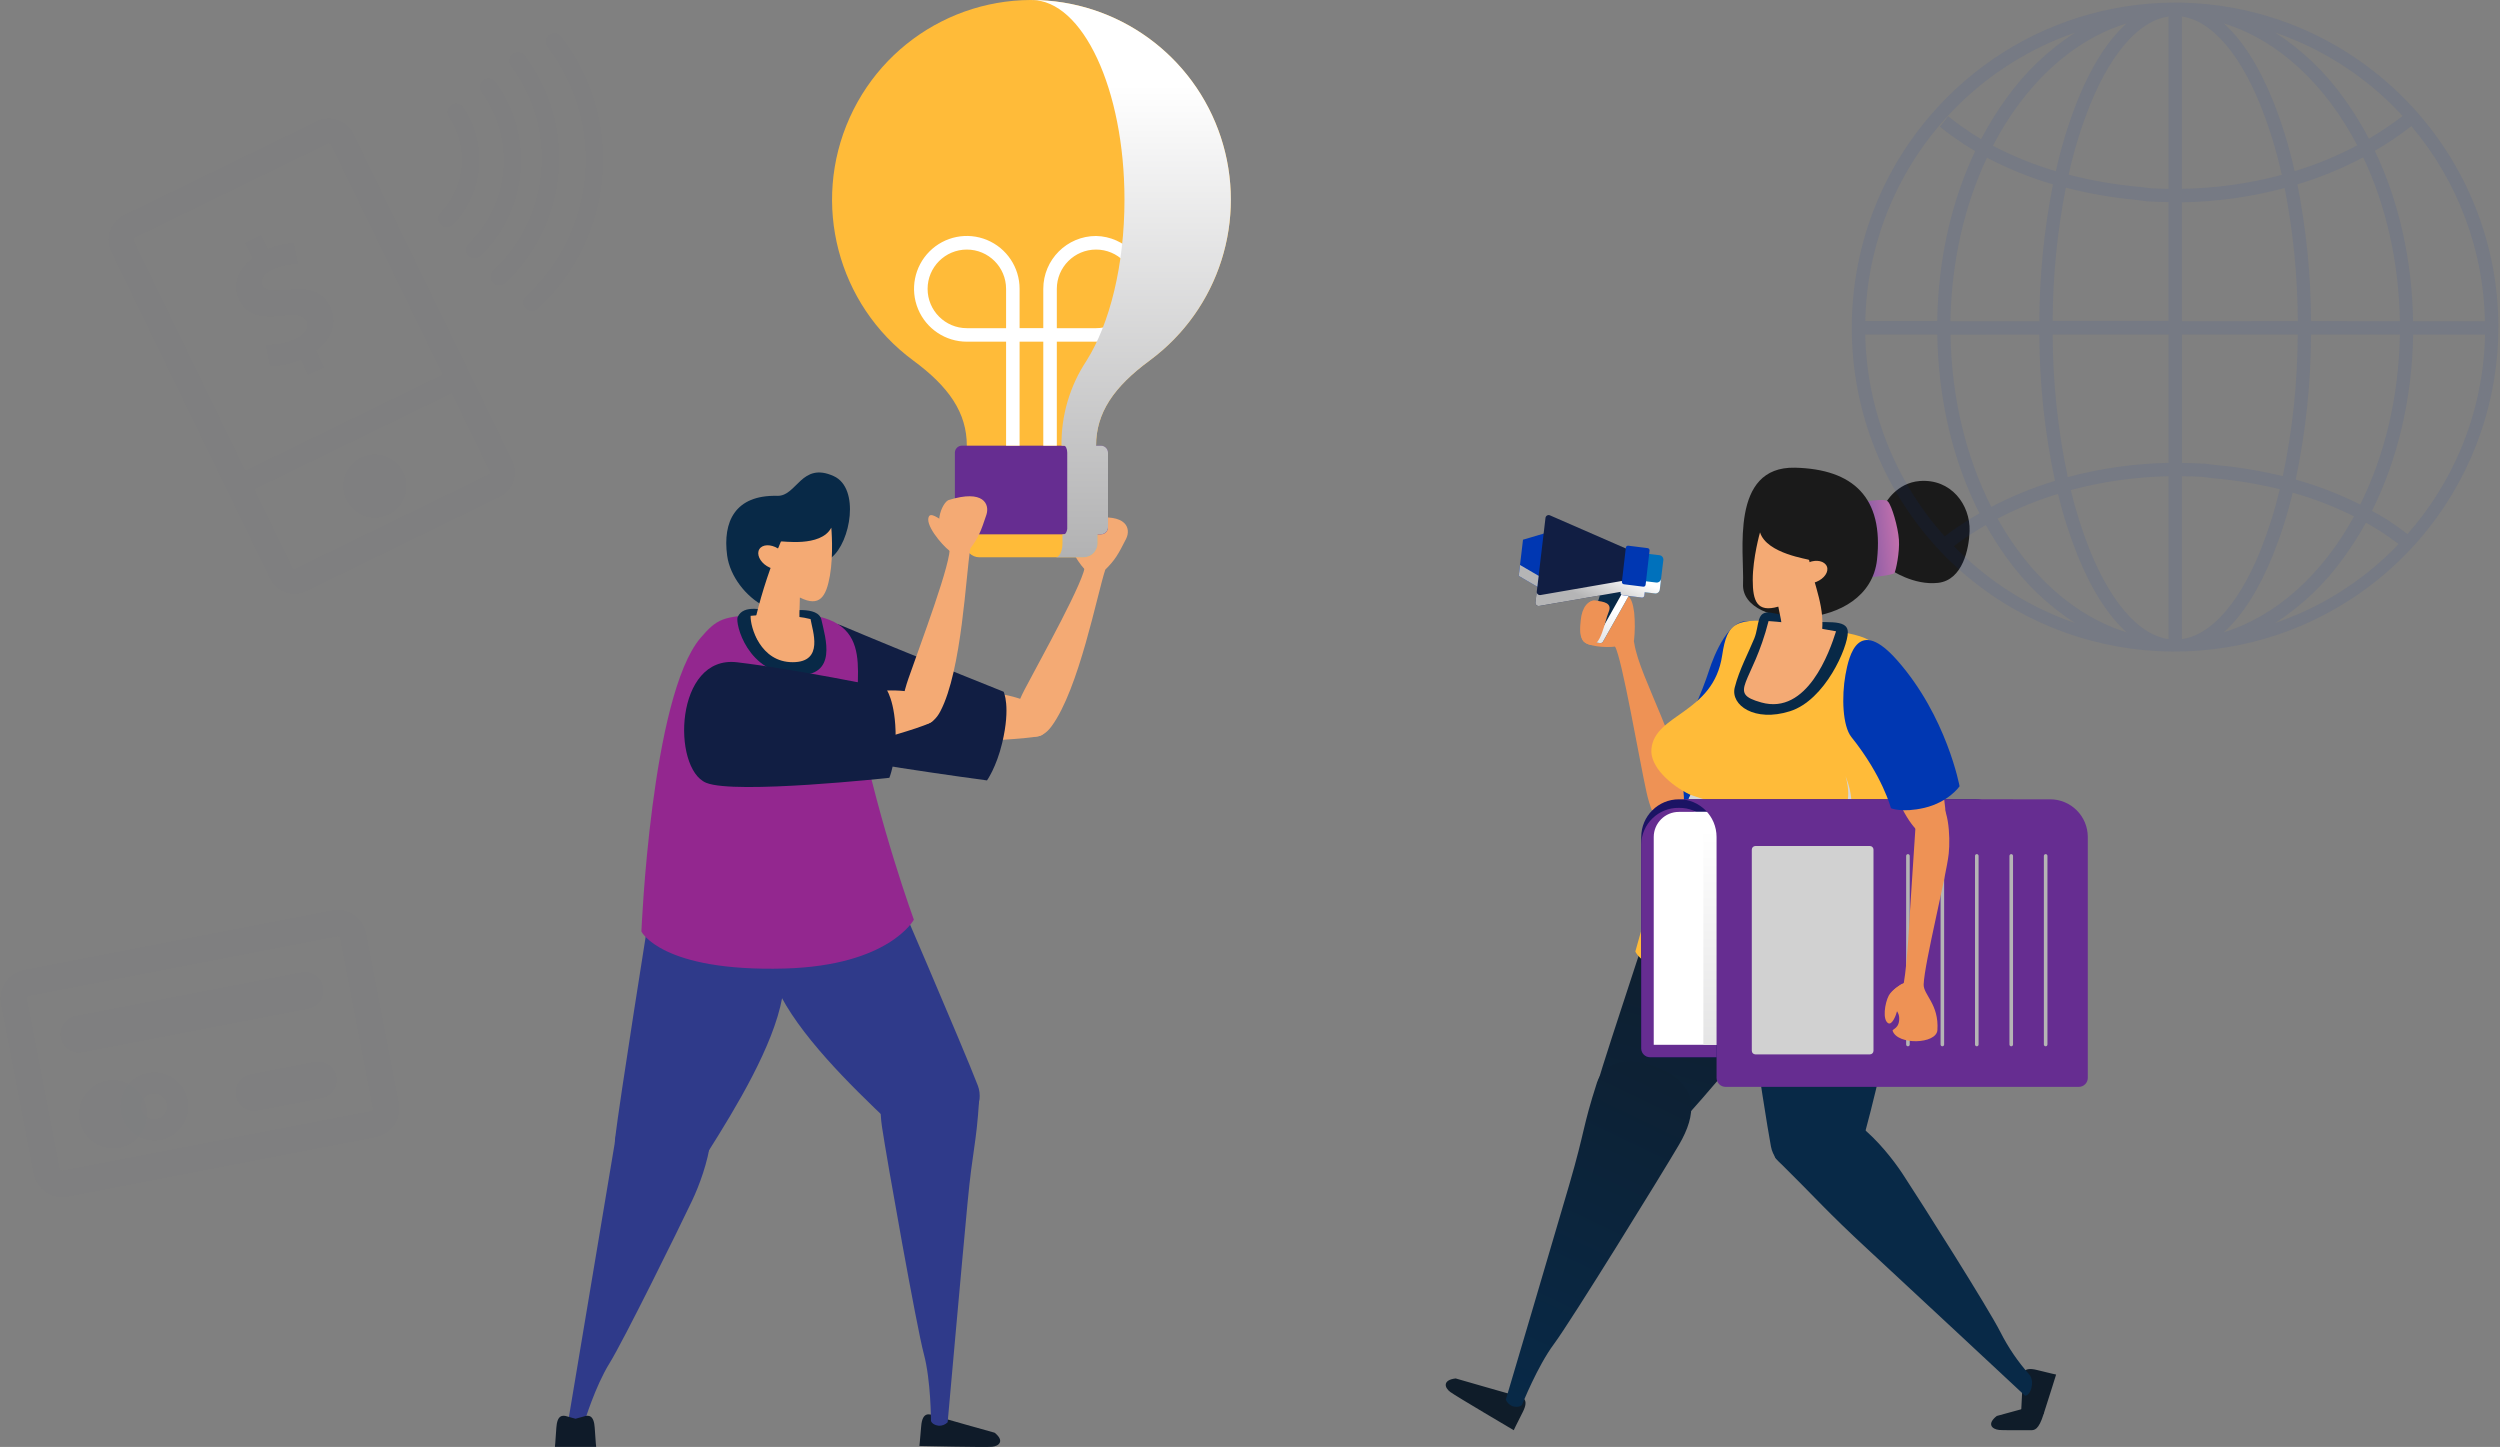 <svg width="641" height="371" viewBox="0 0 641 371" fill="none" xmlns="http://www.w3.org/2000/svg">
<rect x="0" y="0" width="641" height="371" fill="#808080" stroke="none"/>
<path d="M483.474 128.992C483.474 128.992 486.238 123.816 492.169 123.337C500.242 122.684 505.211 129.396 505.006 136.176C504.869 140.655 503.242 148.729 496.932 149.444C490.622 150.16 484.797 146.104 484.797 146.104C484.797 146.104 483.164 133.041 483.474 128.992Z" fill="#1A1A1A"/>
<path d="M477.072 128.855C477.072 128.855 483.102 127.573 484.077 128.606C485.052 129.639 486.654 135.106 486.884 138.36C487.114 141.613 486.083 146.409 485.729 146.919C485.375 147.429 480.369 148.063 479.258 147.908C478.146 147.752 476.047 143.068 475.637 139.336C475.227 135.604 476.246 129.01 477.072 128.855Z" fill="url(#paint0_linear)"/>
<path d="M446.914 149.774C447.268 141.731 443.474 119.537 460.248 119.916C475.103 120.277 483.015 127.505 481.27 143.498C479.202 162.482 446.386 161.729 446.914 149.774Z" fill="#1A1A1A"/>
<path d="M255.015 367.344C255.015 367.344 240.57 363.307 239.489 362.952C238.328 362.56 236.496 361.857 236.191 365.695C235.887 369.533 235.726 370.74 235.726 370.74C235.726 370.74 252.549 371.126 254.357 370.958C256.164 370.79 257.654 369.452 255.015 367.344Z" fill="#0F1B29"/>
<path d="M227.826 224.194C227.826 224.194 247.196 269.149 250.705 278.312C254.214 287.474 237.918 297.085 227.981 287.679C218.045 278.274 204.543 265.043 199.19 253.318C193.837 241.593 192.613 231.36 197.948 220.58C203.283 209.8 222.622 212.114 227.826 224.194Z" fill="#2F3A8A"/>
<path d="M251.053 282.031C250.27 294.018 249.444 294.024 248.072 308.493C246.699 322.961 242.979 364.663 242.979 364.663C242.39 365.26 241.581 365.586 240.743 365.565C238.924 365.341 238.7 364.321 238.7 364.321C238.7 364.321 238.7 353.97 236.868 347.14C235.036 340.31 227.416 297.476 226.143 288.93C224.87 280.383 226.901 273.646 236.701 273.006C246.5 272.365 251.394 276.806 251.053 282.031Z" fill="#2F3A8A"/>
<path d="M166.35 235.08C166.35 235.08 158.823 282.405 157.705 291.965C156.587 301.526 174.374 306.689 181.528 295.355C188.682 284.022 198.296 268.197 200.563 255.775C202.829 243.353 201.494 233.338 193.843 224.406C186.192 215.473 168.368 222.316 166.35 235.08Z" fill="#2F3A8A"/>
<path d="M158.444 288.165C154.898 309.314 145.719 364.202 145.719 364.202C145.719 364.202 145.818 364.88 147.582 365.154C149.346 365.428 149.88 364.482 149.88 364.482C149.88 364.482 152.613 355.456 156.27 349.553C159.928 343.65 173.846 315.453 177.473 307.808C181.099 300.164 186.484 283.518 177.473 280.122C168.461 276.725 159.301 283.064 158.444 288.165Z" fill="#2F3A8A"/>
<path d="M251.053 189.976C251.053 189.976 262.958 189.534 266.454 188.732C268.938 188.178 267.914 184.757 267.305 182.649C266.696 180.54 259.014 177.672 252.102 177.486C246.805 177.349 250.158 189.441 251.053 189.976Z" fill="#F4AA74"/>
<path d="M202.14 191.282C211.456 194.561 253.065 200.097 253.065 200.097C253.065 200.097 255.462 196.756 256.959 190.499C259.201 181.1 257.325 177.361 257.325 177.361C257.325 177.361 231.863 167.203 215.666 160.349C204.606 155.665 191.974 188.104 202.14 191.282Z" fill="#111E43"/>
<path d="M278.341 139.069C277.515 138.148 275.012 135.417 274.192 136.245C272.497 137.968 276.248 144.045 278.049 145.899C279.378 147.273 279.539 144.244 279.539 144.244C279.539 144.244 280.073 140.991 278.341 139.069Z" fill="#F4AA74"/>
<path d="M269.64 186.194C276.67 176.59 281.291 152.424 283.396 146.06C285.88 143.603 286.706 142.179 288.743 138.129C289.985 135.61 289.066 131.517 279.744 132.954C278.173 133.19 273.938 139.1 278.192 144.711C278.651 147.883 266.572 169.399 262.784 176.665C261.07 179.943 258.859 185.018 260.84 186.791C264.001 189.615 267.032 189.758 269.64 186.194Z" fill="#F4AA74"/>
<path d="M204.692 157.375C226.162 158.619 217.983 174.537 220.262 185.809C225.534 211.853 234.316 235.808 234.316 235.808C234.316 235.808 228.012 247.57 201.215 248.329C169.542 249.2 164.456 238.843 164.456 238.843C164.456 238.843 166.94 178.506 179.603 163.577C183.95 158.482 185.428 158.171 194.476 157.537C197.874 157.245 201.288 157.191 204.692 157.375Z" fill="#93278F"/>
<path d="M213.17 142.969C218.138 138.994 220.51 125.166 213.791 122.087C205.463 118.274 204.332 127.256 199.321 127.132C188.415 126.852 185.285 133.819 186.44 142.434C187.155 147.777 191.26 152.959 195.855 155.379C197.855 156.436 198.153 147.168 203.749 144.536C209.344 141.905 213.17 142.969 213.17 142.969Z" fill="#082947"/>
<path d="M210.63 158.968C211.592 163.49 214.977 173.436 204.196 173.144C191.502 172.814 188.465 159.745 189.136 158.215C190.663 154.794 195.75 156.517 198.954 156.647C202.159 156.778 209.816 155.142 210.63 158.968Z" fill="#082947"/>
<path d="M192.458 157.898C193.079 157.836 193.7 157.78 194.321 157.742C197.728 157.588 201.141 157.724 204.525 158.147C205.64 158.259 206.744 158.456 207.829 158.737C208.288 161.68 211.406 169.772 203.27 169.785C194.942 169.816 192.34 160.734 192.458 157.898Z" fill="#F4AA74"/>
<path d="M193.824 158.134C195.432 151.543 197.573 145.094 200.227 138.851C200.227 138.596 210.437 140.462 213.145 135.299C213.145 135.299 213.766 142.061 212.778 147.659C211.828 152.934 210.226 155.783 205.084 153.201C205.084 155.783 204.724 158.526 205.282 160.722C206.407 165.151 203.556 166.868 201.401 167.091C199.246 167.315 191.812 166.37 193.824 158.134Z" fill="#F4AA74"/>
<path d="M194.706 140.798C193.918 142.042 194.787 144.008 196.644 145.152C198.501 146.297 200.631 146.228 201.413 144.978C202.196 143.728 201.326 141.768 199.47 140.624C197.613 139.479 195.483 139.541 194.706 140.798Z" fill="#F4AA74"/>
<path d="M142.651 366.031C142.673 365.7 142.713 365.369 142.769 365.042C143.241 362.398 144.806 362.958 145.837 363.288C146.023 363.35 146.663 363.524 147.57 363.767C148.476 363.524 149.11 363.35 149.296 363.288C150.327 362.958 151.892 362.398 152.364 365.042C152.427 365.369 152.466 365.699 152.482 366.031C152.712 369.801 152.855 370.976 152.855 370.976C152.855 370.976 150.551 370.976 147.57 370.976C144.589 370.976 142.279 370.976 142.279 370.976C142.279 370.976 142.421 369.801 142.651 366.031Z" fill="#0F1B29"/>
<path d="M251.109 127.891H277.813C279.806 127.891 281.421 129.509 281.421 131.505V139.274C281.421 141.27 279.806 142.888 277.813 142.888H251.109C249.112 142.888 247.494 141.267 247.494 139.268V131.511C247.494 129.512 249.112 127.891 251.109 127.891Z" fill="#FFBB39"/>
<path d="M315.579 51.2C315.577 27.073 298.758 6.222 275.209 1.15C251.66 -3.923 227.77 8.159 217.866 30.152C207.961 52.145 214.729 78.079 234.112 92.403L234.186 92.46C243.328 99.19 247.893 105.84 247.893 114.268C247.893 121.11 258.779 130.951 262.903 130.161C267.871 130.951 281.031 121.098 281.031 114.268C281.031 105.84 285.596 99.19 294.743 92.46C294.767 92.437 294.792 92.416 294.818 92.397C307.885 82.753 315.593 67.458 315.579 51.2Z" fill="#FFBB39"/>
<path d="M282.278 114.268H246.643C245.642 114.268 244.83 115.081 244.83 116.084V135.181C244.83 136.184 245.642 136.997 246.643 136.997H282.278C283.28 136.997 284.092 136.184 284.092 135.181V116.084C284.092 115.081 283.28 114.268 282.278 114.268Z" fill="#662D91"/>
<path d="M281.03 60.505C273.562 60.512 267.508 66.573 267.498 74.053V84.13H261.424V74.053C261.424 68.571 258.126 63.628 253.069 61.53C248.011 59.433 242.19 60.594 238.321 64.471C234.451 68.349 233.295 74.18 235.391 79.245C237.488 84.309 242.424 87.61 247.898 87.608H257.959V114.268H261.424V87.608H267.498V114.268H270.969V87.608H281.03C288.389 87.45 294.272 81.429 294.272 74.057C294.272 66.684 288.389 60.663 281.03 60.505ZM247.898 84.143C242.341 84.143 237.837 79.631 237.837 74.066C237.837 68.501 242.341 63.989 247.898 63.989C253.454 63.989 257.959 68.501 257.959 74.066V84.143H247.898ZM281.03 84.143H270.969V74.066C270.969 68.501 275.474 63.989 281.03 63.989C286.586 63.989 291.091 68.501 291.091 74.066C291.091 79.631 286.586 84.143 281.03 84.143Z" fill="white"/>
<path style="mix-blend-mode:color-burn" d="M264.462 3.16824e-05C277.621 3.16824e-05 288.316 22.922 288.316 51.2C288.316 68.094 284.502 83.073 278.634 92.397L278.603 92.46C274.312 98.913 272.07 106.515 272.169 114.268H272.79C273.255 114.268 273.641 115.083 273.641 116.084V135.175C273.647 135.299 273.647 135.424 273.641 135.548C273.641 135.666 273.609 135.778 273.591 135.89C273.46 136.512 273.156 136.997 272.808 136.997H272.417V139.28C272.417 141.264 271.653 142.894 270.734 142.894H277.82C279.81 142.887 281.421 141.273 281.428 139.28V136.997H282.279C283.004 136.985 283.655 136.553 283.95 135.89C283.994 135.779 284.03 135.665 284.055 135.548C284.081 135.425 284.093 135.3 284.093 135.175V116.084C284.093 115.081 283.281 114.268 282.279 114.268H281.037C281.037 105.84 285.602 99.19 294.749 92.46C294.773 92.437 294.798 92.416 294.824 92.397C312.589 79.267 319.93 56.198 313.027 35.193C306.125 14.188 286.539 -0.005 264.462 3.16824e-05Z" fill="url(#paint1_linear)"/>
<path d="M223.764 190.032C223.764 190.032 235.254 186.922 238.489 185.342C240.806 184.235 239.005 181.137 237.93 179.221C236.856 177.305 228.739 176.291 221.957 177.654C216.765 178.705 222.777 189.721 223.764 190.032Z" fill="#F4AA74"/>
<path d="M181.068 200.713C188.44 203.748 228.031 199.431 228.031 199.431C228.031 199.431 229.608 195.63 229.646 189.199C229.695 179.532 227.019 176.322 227.019 176.322C227.019 176.322 204.009 171.601 189.005 169.81C172.951 167.888 172.219 197.074 181.068 200.713Z" fill="#111E43"/>
<path d="M242.787 134.466C241.83 133.676 238.949 131.355 238.266 132.288C236.843 134.242 241.445 139.697 243.507 141.271C245.022 142.421 244.749 139.405 244.749 139.405C244.749 139.405 244.78 136.108 242.787 134.466Z" fill="#F4AA74"/>
<path d="M241.116 182.362C246.65 171.819 247.649 147.242 248.792 140.63C250.866 137.831 251.494 136.276 252.91 131.996C253.785 129.315 252.245 125.409 243.24 128.208C241.719 128.681 238.402 135.15 243.445 140.07C244.37 143.143 235.601 166.196 232.931 173.952C231.72 177.448 230.279 182.804 232.502 184.26C236.067 186.611 239.085 186.275 241.116 182.362Z" fill="#F4AA74"/>
<path d="M441.089 203.114C441.089 203.114 434.878 209.539 431.891 211.492C429.743 212.898 425.594 211.542 424.526 209.626C423.458 207.71 426.774 200.24 431.444 195.151C435.027 191.27 441.312 202.112 441.089 203.114Z" fill="#EE9255"/>
<path d="M457.95 179.482C452.727 197.938 439.841 210.584 439.841 210.584C439.841 210.584 434.928 210.491 430.264 206.081C426.016 202.056 425.47 198.965 425.47 198.965C425.47 198.965 434.307 184.036 438.251 171.763C439.362 168.298 443.449 157.829 448.889 159.422C455.429 161.319 461.397 167.272 457.95 179.482Z" fill="#0037B2"/>
<path d="M418.999 156.996C418.719 154.931 418.191 152.834 416.974 152.698C415.068 152.486 415.98 155.484 414.546 158.781C413.608 160.94 418.949 164.379 418.949 164.379C419.218 161.926 419.234 159.452 418.999 156.996Z" fill="#EE9255"/>
<path d="M431.773 205.459C431.773 192.178 420.402 174.027 419.017 164.871C418.396 160.859 414.67 154.296 408.721 153.985C406.025 153.836 404.293 161.823 405.882 164.28C406.845 165.76 411.82 166.115 414.086 165.785C415.838 168.535 420.328 194.772 422.116 202.902C422.917 206.578 424.433 211.486 427.14 211.579C431.475 211.723 432.084 209.937 431.773 205.459Z" fill="#EE9255"/>
<path d="M373.228 353.429C373.228 353.429 387.922 357.677 389.028 357.932C390.27 358.212 392.213 358.592 390.419 362.087C388.624 365.583 388.127 366.709 388.127 366.709C388.127 366.709 373.328 358.001 371.844 356.9C370.359 355.799 369.813 353.839 373.228 353.429Z" fill="#0F1C29"/>
<path d="M427.6 222.59C427.6 222.59 412.13 268.95 409.416 278.361C406.702 287.773 423.7 295.952 432.817 285.757C441.933 275.562 454.224 261.249 458.552 249.126C462.881 237.002 463.241 226.732 457.025 216.45C450.808 206.168 431.773 210.093 427.6 222.59Z" fill="url(#paint2_linear)"/>
<path d="M409.478 277.534C405.715 289.191 406.503 289.508 402.367 303.734C398.231 317.96 386.09 358.878 386.09 358.878C386.424 359.664 387.066 360.278 387.866 360.576C389.673 361.049 390.27 360.159 390.27 360.159C390.27 360.159 394.157 350.35 398.461 344.571C402.765 338.792 426.078 301.066 430.531 293.452C434.984 285.838 435.5 278.672 426.476 274.386C417.452 270.101 411.13 272.452 409.478 277.534Z" fill="url(#paint3_linear)"/>
<path d="M527.189 352.433C527.189 352.433 526.003 352.203 522.277 351.264C518.55 350.325 518.625 352.278 518.625 353.51C518.625 354.088 518.401 358.486 518.196 362.535H523.991C525.549 357.715 527.189 352.433 527.189 352.433Z" fill="#0F1C29"/>
<path d="M512.582 366.641C513.352 366.722 516.849 366.709 520.606 366.709C521.624 366.709 522.693 366.709 523.991 362.535C524.388 361.26 518.805 361.185 518.805 361.185C515.265 362.15 511.974 363.052 511.974 363.052C509.328 365.135 510.769 366.454 512.582 366.641Z" fill="#0F1C29"/>
<path d="M445.15 236.001C445.15 236.001 452.255 284.364 454.075 293.987C455.894 303.61 474.78 303.212 478.295 290C481.81 276.788 486.368 258.45 484.741 245.673C483.114 232.897 478.817 223.566 468.644 217.215C458.472 210.864 443.225 222.975 445.15 236.001Z" fill="#082947"/>
<path d="M455.373 297.109C466.073 307.684 468.271 310.502 478.916 320.349C489.561 330.196 519.221 357.864 519.221 357.864C519.221 357.864 520.339 357.895 520.848 355.861C521.469 353.491 520.227 352.334 520.227 352.334C517.355 349.091 514.909 345.493 512.949 341.629C509.769 335.321 492.591 308.238 487.859 301.028C483.127 293.819 471.519 280.302 463.781 286.354C456.043 292.407 454.131 295.884 455.373 297.109Z" fill="#082947"/>
<path d="M441.561 168.056C442.865 159.347 445.02 158.277 457.751 159.627C461.521 160.025 464.266 160.772 467.806 161.344C480.046 163.322 483.412 163.502 483.773 177.088C484.468 203.561 487.238 246.134 487.238 246.134C487.238 246.134 475.438 256.279 446.132 253.449C421.911 251.11 419.303 243.963 419.303 243.963C419.303 243.963 425.234 221.569 433.444 203.81C428.221 201.322 423.048 196.514 423.42 192.097C424.203 182.972 439.331 183.034 441.561 168.056Z" fill="#FFBB39"/>
<path d="M461.98 159.136C467.346 160.112 473.78 158.29 473.78 162.128C473.78 165.966 467.998 179.495 458.944 182.362C449.889 185.23 443.654 180.789 444.784 176.273C445.914 171.757 448.405 167.154 449.796 163.708C451.187 160.261 450.23 156.498 454.025 157.095C457.819 157.692 458.993 158.619 461.98 159.136Z" fill="#082947"/>
<path d="M457.751 159.627C461.521 160.025 464.266 160.772 467.806 161.344C468.868 161.518 469.849 161.692 470.762 161.866C469.122 167.091 463.39 183.42 451.597 180.111C442.641 177.622 449.318 175.52 453.46 159.241C454.752 159.328 456.161 159.459 457.751 159.627Z" fill="#F4AA74"/>
<path d="M467.054 162.768C468.054 155.864 465.309 150.676 463.85 143.578C463.887 143.33 452.994 142.054 451.268 136.493C451.268 136.493 449.404 143.025 449.404 148.698C449.404 154.047 450.442 157.139 455.956 155.54C456.577 158.682 456.826 159.496 456.708 159.894C455.422 164.249 457.025 168.634 459.08 169.3C461.136 169.965 465.837 171.141 467.054 162.768Z" fill="#F4AA74"/>
<path d="M468.414 145.239C468.955 146.614 467.75 148.349 465.725 149.183C463.701 150.017 461.608 149.519 461.067 148.144C460.527 146.77 461.732 145.034 463.757 144.201C465.781 143.367 467.843 143.865 468.414 145.239Z" fill="#F4AA74"/>
<path d="M406.764 164.006C406.728 164.115 406.743 164.235 406.806 164.331C406.869 164.427 406.973 164.488 407.087 164.498L410.304 164.889C410.577 164.908 410.839 164.777 410.987 164.547L418.52 151.155C418.587 151.068 418.598 150.951 418.549 150.853C418.5 150.755 418.4 150.693 418.291 150.695L411.521 149.873C411.259 149.848 411.014 150.008 410.931 150.259L406.764 164.006Z" fill="#082947"/>
<path style="mix-blend-mode:color-burn" d="M418.291 150.676L416.359 150.446C416.466 150.446 416.564 150.507 416.613 150.603C416.661 150.698 416.652 150.813 416.589 150.9L409.05 164.311C408.904 164.541 408.644 164.672 408.373 164.653L410.304 164.889C410.577 164.908 410.839 164.777 410.987 164.547L418.521 151.155C418.6 151.069 418.618 150.943 418.568 150.837C418.517 150.732 418.407 150.668 418.291 150.676Z" fill="url(#paint4_linear)"/>
<path d="M425.563 151.155C425.529 151.45 425.379 151.72 425.146 151.904C424.913 152.089 424.616 152.173 424.321 152.138L421.284 151.771C420.673 151.693 420.234 151.141 420.297 150.527L421.216 142.969C421.293 142.357 421.846 141.92 422.458 141.986L425.495 142.353C426.108 142.428 426.548 142.982 426.482 143.597L425.563 151.155Z" fill="#0071BC"/>
<path d="M389.4 147.659L395.76 151.366L397.548 136.294L390.499 138.378L389.4 147.659Z" fill="#0037B2"/>
<path d="M417.347 150.396C417.238 151.032 416.74 151.531 416.105 151.64L394.685 155.372C394.415 155.429 394.134 155.347 393.937 155.153C393.74 154.959 393.652 154.68 393.704 154.408L396.256 132.848C396.269 132.573 396.418 132.322 396.655 132.181C396.891 132.039 397.182 132.026 397.43 132.145L417.384 140.854C417.98 141.116 418.347 141.727 418.297 142.378L417.347 150.396Z" fill="#111E43"/>
<path d="M421.613 152.729C421.568 153.031 421.296 153.246 420.992 153.22L416.024 152.598C415.716 152.562 415.494 152.285 415.527 151.976L416.869 140.406C416.907 140.1 417.184 139.882 417.49 139.915L422.458 140.537C422.762 140.579 422.978 140.853 422.948 141.159L421.613 152.729Z" fill="#0037B2"/>
<path style="mix-blend-mode:color-burn" d="M394.511 147.647L389.736 144.866L389.406 147.659L394.176 150.44L394.511 147.647ZM424.669 149.363L422.048 149.046L421.942 149.936C421.925 150.083 421.85 150.218 421.734 150.31C421.617 150.403 421.469 150.445 421.321 150.427L416.353 149.805C416.047 149.766 415.827 149.491 415.856 149.183V148.959L395.014 152.567C394.744 152.624 394.463 152.542 394.266 152.348C394.069 152.154 393.982 151.874 394.033 151.603L393.704 154.396C393.652 154.667 393.74 154.947 393.937 155.141C394.134 155.334 394.415 155.417 394.685 155.36L415.521 151.752V151.976C415.488 152.285 415.71 152.562 416.018 152.598L420.986 153.22C421.29 153.246 421.562 153.031 421.607 152.729L421.706 151.839L424.327 152.156C424.622 152.191 424.919 152.107 425.152 151.923C425.385 151.739 425.535 151.469 425.569 151.174L425.905 148.381C425.827 148.992 425.275 149.429 424.663 149.363H424.669Z" fill="url(#paint5_linear)"/>
<path d="M409.236 154.022C411.161 154.253 413.459 154.588 412.453 156.921C411.447 159.254 410.509 165.99 407.746 165.344C404.982 164.697 404.982 162.271 405.299 159.017C405.615 155.764 407.137 153.78 409.236 154.022Z" fill="#EE9255"/>
<g style="mix-blend-mode:color-burn">
<path d="M467.371 214.528C479.233 212.6 473.196 199.008 473.196 199.008C473.196 199.008 475.842 206.92 470.78 209.912C465.719 212.904 446.989 208.388 433.444 203.81L431.432 208.165C439.518 210.665 458.316 216.002 467.371 214.528Z" fill="#D5D6D5"/>
</g>
<path d="M430.469 204.942H506.347C511.676 204.942 515.997 209.265 516.004 214.603V268.801C515.997 270.071 514.969 271.099 513.7 271.102H423.116C421.847 271.099 420.819 270.071 420.812 268.801V214.603C420.819 209.265 425.141 204.942 430.469 204.942Z" fill="#1B1464"/>
<path d="M430.469 207.138C435.705 207.051 440.024 211.224 440.126 216.469V271.071H423.116C421.868 271.088 420.839 270.094 420.812 268.844V216.469C420.914 211.224 425.233 207.051 430.469 207.138Z" fill="#662D91"/>
<path d="M430.469 208.171H461.279V267.886H424.017V214.603C424.027 211.042 426.915 208.164 430.469 208.171Z" fill="white"/>
<path style="mix-blend-mode:multiply" d="M461.279 208.171V267.886H436.742V214.603C436.74 212.22 435.855 209.923 434.257 208.158L461.279 208.171Z" fill="url(#paint6_linear)"/>
<path d="M525.655 204.942C530.984 204.942 535.305 209.265 535.312 214.603V276.377C535.305 277.649 534.272 278.676 533.002 278.672H442.43C441.162 278.669 440.133 277.641 440.126 276.371V214.603C440.126 209.261 435.803 204.93 430.469 204.93L525.655 204.942Z" fill="#662D91"/>
<g style="mix-blend-mode:color-burn">
<path d="M479.444 216.917H450.081C449.574 216.917 449.162 217.329 449.162 217.837V269.423C449.162 269.931 449.574 270.343 450.081 270.343H479.444C479.952 270.343 480.363 269.931 480.363 269.423V217.837C480.363 217.329 479.952 216.917 479.444 216.917Z" fill="#D1D1D1"/>
</g>
<path d="M489.194 268.272C489.448 268.272 489.654 268.066 489.654 267.812V219.454C489.654 219.2 489.448 218.994 489.194 218.994C488.94 218.994 488.735 219.2 488.735 219.454V267.812C488.735 268.066 488.94 268.272 489.194 268.272Z" fill="#B5B5B5"/>
<path d="M498.019 268.272C498.273 268.272 498.479 268.066 498.479 267.812V219.454C498.479 219.2 498.273 218.994 498.019 218.994C497.765 218.994 497.559 219.2 497.559 219.454V267.812C497.559 268.066 497.765 268.272 498.019 268.272Z" fill="#B5B5B5"/>
<path d="M506.85 268.272C507.104 268.272 507.31 268.066 507.31 267.812V219.454C507.31 219.2 507.104 218.994 506.85 218.994C506.596 218.994 506.391 219.2 506.391 219.454V267.812C506.391 268.066 506.596 268.272 506.85 268.272Z" fill="#B5B5B5"/>
<path d="M515.681 268.272C515.935 268.272 516.141 268.066 516.141 267.812V219.454C516.141 219.2 515.935 218.994 515.681 218.994C515.427 218.994 515.222 219.2 515.222 219.454V267.812C515.222 268.066 515.427 268.272 515.681 268.272Z" fill="#B5B5B5"/>
<path d="M524.506 268.272C524.76 268.272 524.966 268.066 524.966 267.812V219.454C524.966 219.2 524.76 218.994 524.506 218.994C524.252 218.994 524.047 219.2 524.047 219.454V267.812C524.047 268.066 524.252 268.272 524.506 268.272Z" fill="#B5B5B5"/>
<path d="M484.276 255.265C483.245 257.249 482.624 261.517 484.151 262.356C485.139 262.897 486.176 260.272 486.418 259.209C486.772 257.697 487.71 252.254 487.71 252.254C487.71 252.254 485.07 253.741 484.276 255.265Z" fill="#EE9255"/>
<path d="M499.652 218.876C499.031 224.729 493.442 246.793 493.225 252.391C493.113 255.047 497.187 257.448 496.752 264.117C496.516 267.737 486.561 268.029 485.275 264.316C485.095 263.806 487.188 263.768 486.94 260.727C486.71 257.946 481.146 255.856 488.138 252.018C489.064 246.83 489.703 233.879 489.703 233.879L491.25 210.242C491.25 210.242 492.119 204.277 496.261 205.011C499.646 205.589 500.118 214.484 499.652 218.876Z" fill="#EE9255"/>
<path d="M496.895 196.47C496.895 196.47 498.845 205.179 498.833 208.762C498.833 211.331 495.411 214.055 493.243 213.9C491.076 213.744 486.654 206.852 484.984 200.146C483.692 195.008 496.187 195.711 496.895 196.47Z" fill="#EE9255"/>
<path d="M486.48 169.349C499.155 183.731 502.435 201.602 502.435 201.602C502.435 201.602 499.652 205.658 493.411 207.132C487.716 208.469 484.834 207.225 484.834 207.225C484.834 207.225 482.735 199.014 474.699 188.981C472.426 186.144 472.172 178.63 473.171 173.044C474.109 167.825 476.488 157.997 486.48 169.349Z" fill="#0037B2"/>
<g opacity="0.08">
<path opacity="0.08" d="M81.268 31.102L31.772 55.206C28.316 56.897 26.879 61.071 28.561 64.536L69.245 148.293C70.053 149.958 71.49 151.233 73.237 151.836C74.984 152.439 76.9 152.322 78.561 151.509L128.057 127.393C129.719 126.583 130.992 125.145 131.595 123.395C132.198 121.645 132.083 119.727 131.274 118.063L90.578 34.305C88.885 30.852 84.723 29.42 81.268 31.102ZM34.542 60.904L84.038 36.787C84.188 36.711 84.363 36.699 84.522 36.754C84.682 36.809 84.812 36.927 84.883 37.08L113.531 96.061L62.88 120.731L34.25 61.75C34.173 61.599 34.161 61.424 34.216 61.264C34.272 61.105 34.389 60.975 34.542 60.904ZM125.281 121.695L75.784 145.812C75.634 145.888 75.46 145.9 75.3 145.845C75.141 145.79 75.011 145.672 74.94 145.519L65.183 125.434L115.816 100.77L125.604 120.849C125.678 121.004 125.686 121.182 125.625 121.342C125.564 121.502 125.439 121.63 125.281 121.695Z" fill="#0037B2"/>
<path opacity="0.08" d="M100.918 131.112C104.494 128.451 105.239 123.389 102.582 119.807C99.925 116.225 94.872 115.478 91.296 118.14C87.719 120.801 86.974 125.862 89.631 129.445C92.288 133.027 97.341 133.773 100.918 131.112Z" fill="#0037B2"/>
<path opacity="0.08" d="M75.865 86.861C73.452 87.997 70.796 88.519 68.133 88.379L69.245 93.816C71.961 93.858 74.652 93.297 77.126 92.173L79.026 96.105L83.069 94.133L81.02 89.915C85.367 86.774 86.442 82.37 84.653 78.688C82.864 75.005 79.759 73.662 74.008 74.333C69.854 74.725 67.991 74.557 67.326 73.195C66.767 72.038 67.071 70.458 69.754 69.152C71.822 68.16 74.088 67.65 76.381 67.659L75.3 62.39C73.001 62.435 70.737 62.963 68.655 63.939L66.885 60.3L62.88 62.272L64.786 66.197C60.793 69.22 59.619 73.32 61.389 76.958C63.333 80.964 67.351 81.561 72.487 80.902C76.045 80.448 77.846 80.796 78.61 82.364C79.374 83.931 78.219 85.71 75.865 86.861Z" fill="#0037B2"/>
</g>
<g opacity="0.08">
<path opacity="0.08" d="M120.015 65.457C119.273 64.569 119.346 63.258 120.182 62.459C130.81 52.165 132.233 35.598 123.517 23.637C122.831 22.705 122.983 21.401 123.865 20.652C124.332 20.26 124.94 20.08 125.544 20.156C126.149 20.231 126.695 20.555 127.051 21.05C137.049 34.795 135.398 53.82 123.182 65.631C122.746 66.044 122.16 66.259 121.561 66.226C120.962 66.193 120.403 65.915 120.015 65.457Z" fill="#0037B2"/>
<path opacity="0.08" d="M112.91 57.451C112.189 56.588 112.235 55.319 113.015 54.509C119.427 47.87 120.311 37.638 115.133 29.995C114.5 29.066 114.671 27.808 115.531 27.084C116.005 26.683 116.626 26.503 117.24 26.587C117.854 26.672 118.404 27.012 118.754 27.525C125.102 36.891 124.021 49.432 116.164 57.569C115.731 58.014 115.131 58.255 114.511 58.232C113.891 58.21 113.31 57.926 112.91 57.451Z" fill="#0037B2"/>
<path opacity="0.08" d="M126.349 72.374C125.603 71.481 125.682 70.16 126.529 69.363C141.187 55.604 143.136 32.992 131.05 16.919C130.353 15.989 130.503 14.676 131.392 13.927C131.851 13.539 132.449 13.356 133.047 13.421C133.645 13.487 134.189 13.796 134.553 14.276C147.977 32.144 145.808 57.271 129.523 72.567C129.082 72.976 128.494 73.186 127.895 73.15C127.295 73.114 126.737 72.833 126.349 72.374Z" fill="#0037B2"/>
<path opacity="0.08" d="M134.708 78.955C133.955 78.059 134.037 76.729 134.895 75.932C152.982 59.286 155.375 31.558 140.409 12.049C139.697 11.121 139.843 9.796 140.738 9.044C141.198 8.659 141.795 8.479 142.39 8.545C142.986 8.61 143.529 8.917 143.893 9.393C160.219 30.699 157.609 60.963 137.875 79.148C137.436 79.556 136.849 79.767 136.251 79.731C135.652 79.694 135.095 79.414 134.708 78.955Z" fill="#0037B2"/>
</g>
<path opacity="0.08" d="M634.087 51.629C625.692 31.669 609.882 15.757 589.994 7.253C558.908 -5.97 522.915 1.095 499.112 25.093C466.696 57.694 466.696 110.411 499.112 143.012C527.281 170.92 571.208 175.013 604.033 152.789C636.858 130.565 649.441 88.213 634.087 51.629ZM637.193 82.37H618.704C618.475 66.626 615.065 51.598 608.904 38.672C612.165 36.77 615.296 34.652 618.276 32.334C630.124 46.342 636.79 64.014 637.149 82.37H637.193ZM559.421 4.217C562.83 4.703 566.177 6.637 569.394 9.99C573.189 13.946 576.611 19.656 579.573 26.953C581.885 32.757 583.719 38.74 585.057 44.843C576.691 47.085 568.08 48.284 559.421 48.413V4.217ZM556.017 48.419C554.427 48.419 552.825 48.345 551.223 48.258C550.74 48.168 550.253 48.104 549.763 48.065C549.347 48.03 548.932 47.974 548.521 47.897H548.434H548.347C542.286 47.351 536.28 46.311 530.387 44.787C531.727 38.699 533.559 32.731 535.865 26.94C538.827 19.656 542.249 13.946 546.043 9.99C549.26 6.637 552.608 4.703 556.017 4.217V48.419ZM547.944 51.275C548.459 51.374 548.956 51.424 549.434 51.474C549.851 51.508 550.265 51.564 550.676 51.642H550.794H550.912C552.62 51.735 554.316 51.797 556.011 51.816V82.295H526.295C526.342 70.821 527.473 59.376 529.673 48.114C535.667 49.654 541.775 50.711 547.938 51.275H547.944ZM556.017 85.766V118.678C547.286 118.853 538.608 120.081 530.17 122.336C527.635 110.311 526.336 98.057 526.295 85.766H556.017ZM556.017 122.106V163.888C552.608 163.403 549.26 161.468 546.043 158.115C542.249 154.159 538.827 148.455 535.865 141.153C533.851 136.112 532.207 130.931 530.946 125.651C539.13 123.46 547.548 122.27 556.017 122.106ZM559.421 122.106C561.209 122.106 563.006 122.162 564.811 122.274C565.32 122.373 565.799 122.417 566.271 122.467C566.687 122.501 567.102 122.557 567.513 122.634H567.6H567.686C573.369 123.14 579.006 124.076 584.548 125.434C583.278 130.788 581.617 136.042 579.579 141.153C576.617 148.455 573.195 154.159 569.401 158.115C566.184 161.468 562.836 163.403 559.427 163.888L559.421 122.106ZM568.115 119.257C567.593 119.157 567.103 119.108 566.624 119.058C566.208 119.023 565.793 118.967 565.382 118.89H565.264H565.146C563.238 118.782 561.34 118.722 559.452 118.709V85.766H589.143C589.103 97.974 587.822 110.146 585.318 122.093C579.657 120.711 573.9 119.757 568.096 119.238L568.115 119.257ZM559.421 82.358V51.878C568.328 51.739 577.184 50.502 585.79 48.195C587.984 59.445 589.113 70.877 589.162 82.339L559.421 82.358ZM582.728 25.678C579.151 16.857 574.866 10.201 570.152 5.99C584.156 10.282 596.235 21.659 604.408 37.266C599.275 39.987 593.893 42.208 588.336 43.897C586.959 37.677 585.084 31.577 582.728 25.659V25.678ZM532.71 25.678C530.364 31.594 528.495 37.688 527.121 43.903C521.537 42.26 516.129 40.071 510.974 37.366C519.122 21.709 531.244 10.289 545.28 5.99C540.572 10.183 536.287 16.839 532.71 25.659V25.678ZM509.458 40.432C514.861 43.265 520.53 45.556 526.382 47.275C524.108 58.836 522.937 70.587 522.885 82.37H500.087C500.348 66.9 503.751 52.525 509.458 40.432ZM522.885 85.785C522.931 98.395 524.275 110.967 526.897 123.3C521.256 125.008 515.788 127.243 510.564 129.975C504.198 117.409 500.366 102.201 500.112 85.81L522.885 85.785ZM527.673 126.64C528.968 132.024 530.651 137.307 532.71 142.446C536.287 151.267 540.572 157.923 545.286 162.134C531.927 158.041 520.289 147.491 512.172 132.973C517.134 130.385 522.323 128.259 527.673 126.622V126.64ZM582.728 142.446C584.825 137.2 586.535 131.807 587.845 126.311C593.271 127.84 598.541 129.881 603.582 132.407C595.453 147.217 583.709 157.985 570.152 162.134C574.866 157.923 579.151 151.267 582.728 142.446ZM588.615 122.964C591.185 110.731 592.504 98.267 592.553 85.766H615.326C615.078 101.939 611.358 116.924 605.166 129.371C599.864 126.716 594.322 124.57 588.615 122.964ZM592.553 82.339C592.5 70.566 591.329 58.825 589.056 47.275C594.892 45.513 600.543 43.188 605.93 40.333C611.662 52.463 615.09 66.875 615.326 82.358L592.553 82.339ZM613.916 27.513C614.637 28.241 615.345 28.987 616.034 29.74C613.28 31.865 610.395 33.814 607.395 35.574C605.529 31.997 603.405 28.561 601.042 25.292C596.273 18.565 590.266 12.812 583.343 8.342C585.131 8.955 586.901 9.635 588.653 10.382C598.102 14.399 606.682 20.217 613.916 27.513ZM484.487 52.929C492.542 33.785 507.712 18.528 526.791 10.382C528.543 9.635 530.313 8.955 532.101 8.342C525.167 12.809 519.149 18.562 514.371 25.292C511.983 28.596 509.839 32.07 507.955 35.686L505.571 34.212C503.403 32.757 501.54 31.45 499.522 29.82L497.392 32.489C499.516 34.206 501.453 35.568 503.714 37.086L506.446 38.734C500.323 51.635 496.938 66.62 496.709 82.314H478.264C478.462 72.213 480.574 62.241 484.487 52.929ZM478.276 85.766H496.721C496.982 102.387 500.708 118.187 507.539 131.61C504.441 133.389 501.458 135.363 498.609 137.52C485.842 123.275 478.614 104.906 478.245 85.766H478.276ZM501.522 140.58C501.335 140.394 501.161 140.201 500.975 140.014C503.599 138.055 506.337 136.252 509.173 134.615C510.745 137.446 512.481 140.184 514.371 142.813C519.14 149.54 525.147 155.293 532.07 159.764C530.282 159.15 528.512 158.47 526.76 157.724C517.318 153.701 508.746 147.879 501.522 140.58ZM588.653 157.711C586.901 158.458 585.131 159.138 583.343 159.751C590.266 155.281 596.273 149.528 601.042 142.801C603.088 139.983 604.954 137.039 606.632 133.987C606.988 134.182 607.342 134.389 607.693 134.609L610.482 136.288C612.097 137.377 613.544 138.378 615.009 139.492C614.655 139.865 614.295 140.238 613.935 140.605C606.694 147.898 598.108 153.712 588.653 157.724V157.711ZM630.945 115.164C627.6 123.115 622.986 130.469 617.282 136.935C615.649 135.691 614.065 134.584 612.314 133.39L609.389 131.648H609.352L608.172 130.988C614.798 117.733 618.462 102.151 618.729 85.791H637.174C636.977 95.893 634.863 105.865 630.945 115.176V115.164Z" fill="#0037B2"/>
<g opacity="0.08">
<path opacity="0.08" d="M96.366 291.524L17.314 306.788C13.313 307.556 9.446 304.935 8.669 300.929L0.292 257.386C-0.475 253.382 2.139 249.511 6.136 248.734L85.193 233.463C89.193 232.695 93.058 235.317 93.832 239.322L102.216 282.865C102.982 286.873 100.365 290.746 96.366 291.524ZM7.409 255.321C7.047 255.396 6.81 255.746 6.875 256.111L15.259 299.654C15.334 300.016 15.684 300.251 16.047 300.182L95.099 284.918C95.459 284.845 95.695 284.496 95.626 284.134L87.249 240.591C87.174 240.228 86.824 239.991 86.46 240.056L7.409 255.321Z" fill="#0037B2"/>
<path opacity="0.08" d="M79.095 258.587L21.121 269.783C18.576 270.266 16.12 268.598 15.625 266.051C15.139 263.5 16.806 261.035 19.351 260.54L77.325 249.343C79.871 248.857 82.329 250.527 82.821 253.076C83.306 255.627 81.64 258.091 79.095 258.587Z" fill="#0037B2"/>
<path opacity="0.08" d="M82.492 281.546L66.022 284.725C63.477 285.207 61.02 283.539 60.526 280.993C60.04 278.441 61.706 275.977 64.252 275.481L80.722 272.303C83.268 271.82 85.726 273.487 86.224 276.035C86.702 278.587 85.036 281.047 82.492 281.546Z" fill="#0037B2"/>
<path opacity="0.08" d="M37.541 284.065C38.434 288.784 35.346 293.336 30.637 294.24C25.928 295.145 21.377 292.061 20.464 287.346C19.551 282.632 22.62 278.067 27.325 277.142C32.054 276.234 36.624 279.331 37.541 284.065Z" fill="#0037B2"/>
<path opacity="0.08" d="M41.143 292.258C36.432 293.139 31.896 290.036 31.004 285.319C30.111 280.602 33.198 276.051 37.905 275.145C42.612 274.239 47.163 277.319 48.08 282.031C48.524 284.31 48.04 286.671 46.738 288.591C45.435 290.511 43.422 291.831 41.143 292.258ZM38.858 280.383C37.043 280.747 35.867 282.515 36.229 284.333C36.591 286.151 38.354 287.332 40.17 286.971C41.985 286.611 43.166 284.845 42.808 283.027C42.445 281.216 40.694 280.036 38.883 280.383H38.858Z" fill="#0037B2"/>
</g>
<defs>
<linearGradient id="paint0_linear" x1="486.746" y1="135.24" x2="470.981" y2="136.817" gradientUnits="userSpaceOnUse">
<stop stop-color="#C471AD"/>
<stop offset="1" stop-color="#564B9E"/>
</linearGradient>
<linearGradient id="paint1_linear" x1="290.023" y1="21.697" x2="290.023" y2="150.471" gradientUnits="userSpaceOnUse">
<stop stop-color="white"/>
<stop offset="0.99" stop-color="#AEAEAF"/>
</linearGradient>
<linearGradient id="paint2_linear" x1="438.657" y1="232.998" x2="403.142" y2="365.037" gradientUnits="userSpaceOnUse">
<stop stop-color="#0F1E2D"/>
<stop offset="1" stop-color="#082947"/>
</linearGradient>
<linearGradient id="paint3_linear" x1="419.4" y1="237.672" x2="366.069" y2="348.733" gradientUnits="userSpaceOnUse">
<stop stop-color="#0F1E2D"/>
<stop offset="1" stop-color="#082947"/>
</linearGradient>
<linearGradient id="paint4_linear" x1="406.581" y1="153.093" x2="396.098" y2="175.864" gradientUnits="userSpaceOnUse">
<stop stop-color="white"/>
<stop offset="1" stop-color="#B5B5B6"/>
</linearGradient>
<linearGradient id="paint5_linear" x1="420.46" y1="148.63" x2="416.181" y2="157.886" gradientUnits="userSpaceOnUse">
<stop stop-color="white"/>
<stop offset="1" stop-color="#B5B5B6"/>
</linearGradient>
<linearGradient id="paint6_linear" x1="447.784" y1="212.774" x2="447.784" y2="381.812" gradientUnits="userSpaceOnUse">
<stop stop-color="white"/>
<stop offset="0.99" stop-color="#AEAEAF"/>
</linearGradient>
</defs>
</svg>
